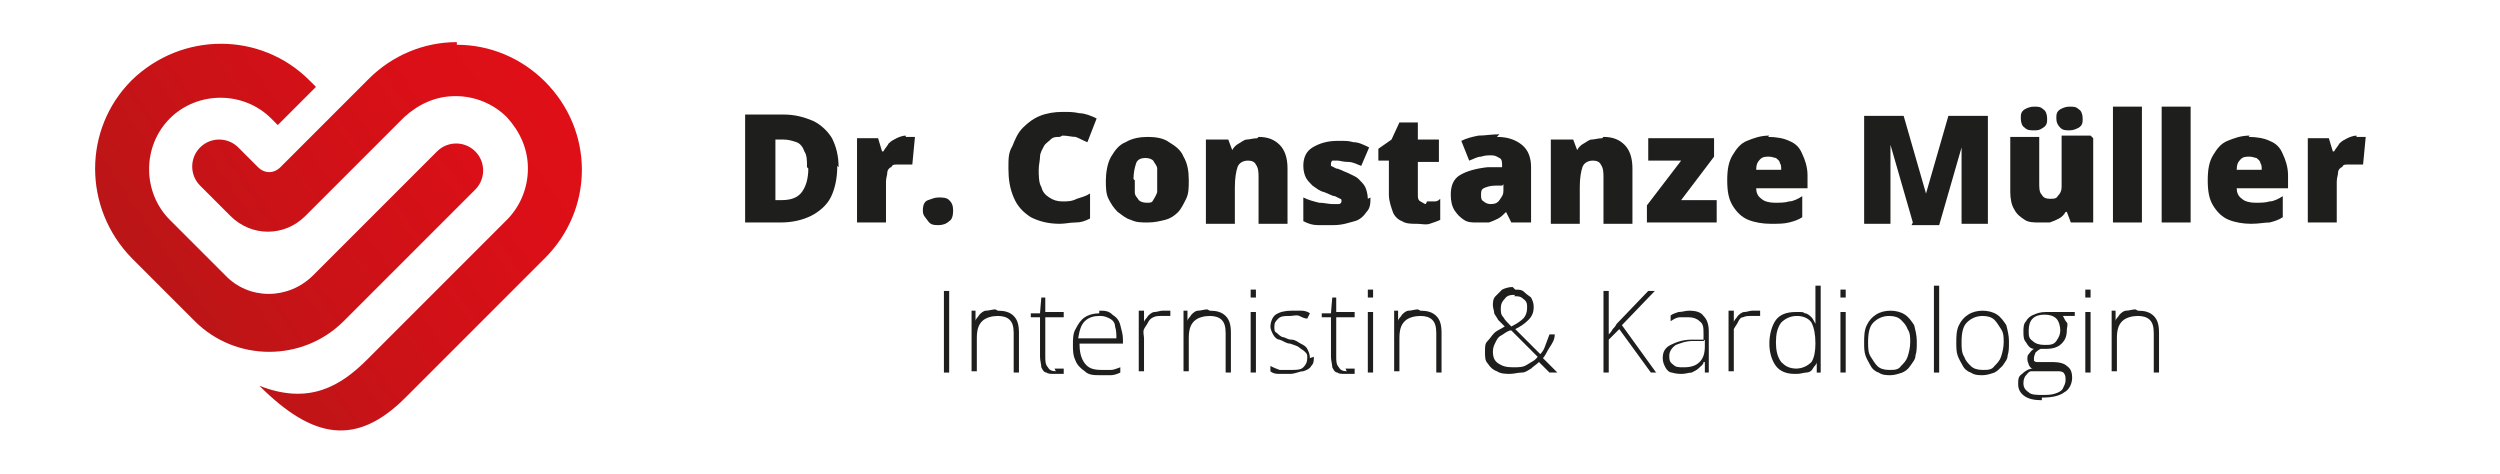 <?xml version="1.0" encoding="UTF-8"?>
<svg id="Ebene_1" data-name="Ebene 1" xmlns="http://www.w3.org/2000/svg" xmlns:xlink="http://www.w3.org/1999/xlink" version="1.1" viewBox="0 0 189.9 36">
  <defs>
    <style>
      .cls-1 {
        fill: #1e1e1c;
      }

      .cls-1, .cls-2 {
        stroke-width: 0px;
      }

      .cls-2 {
        fill: url(#Unbenannter_Verlauf_2);
      }
    </style>
    <linearGradient id="Unbenannter_Verlauf_2" data-name="Unbenannter Verlauf 2" x1="51.2" y1="2.7" x2="11.4" y2="29.8" gradientTransform="translate(-5 -2.1)" gradientUnits="userSpaceOnUse">
      <stop offset="0" stop-color="#e20e17"/>
      <stop offset=".3" stop-color="#db0f17"/>
      <stop offset=".6" stop-color="#cb1217"/>
      <stop offset="1" stop-color="#af1817"/>
      <stop offset="1" stop-color="#ad1917"/>
    </linearGradient>
  </defs>
  <path class="cls-2" d="M34.7,3.4c2.5,0,4.9,1,6.7,2.8,1.8,1.8,2.8,4.2,2.8,6.7s-1,4.9-2.8,6.7l-10.6,10.6c-3.7,3.7-7,3.2-11.1-.9,3.8,1.5,6.2,0,8.2-2l10.6-10.6c1-1,1.6-2.4,1.6-3.9,0-1.5-.6-2.8-1.6-3.9-1-1-2.4-1.6-3.9-1.6s-2.8.6-3.9,1.6l-7.5,7.5c-1.6,1.6-4.1,1.6-5.7,0l-2.3-2.3c-.8-.8-.8-2.1,0-2.9.8-.8,2.1-.8,2.9,0l1.5,1.5c.5.5,1.2.5,1.7,0l6.7-6.7c1.8-1.8,4.2-2.8,6.7-2.8ZM33.3,11.4l-9.5,9.5c-1.9,1.9-4.9,1.9-6.7,0l-4.2-4.2c-2.1-2.1-2.1-5.6,0-7.7s5.6-2.1,7.7,0l.5.5,2.9-2.9-.5-.5c-3.7-3.7-9.7-3.7-13.5,0-3.7,3.7-3.7,9.7,0,13.5l4.8,4.8c3.1,3.1,8.2,3.1,11.3,0l10-10c.8-.8.8-2.1,0-2.9-.8-.8-2.1-.8-2.9,0Z"/>
  <g>
    <g>
      <path class="cls-1" d="M63.6,12.6c0,1-.2,1.8-.5,2.4s-.9,1.1-1.5,1.4-1.4.5-2.3.5h-2.7v-8.2h2.9c.9,0,1.6.2,2.3.5.6.3,1.1.8,1.4,1.3.3.6.5,1.3.5,2.2ZM61.3,12.7c0-.5,0-.9-.2-1.2-.1-.3-.3-.6-.6-.7s-.6-.2-1-.2h-.6v4.6h.5c.7,0,1.2-.2,1.5-.6.3-.4.5-1,.5-1.8Z"/>
      <path class="cls-1" d="M68.8,10.4c.1,0,.2,0,.4,0,.1,0,.2,0,.3,0l-.2,2.1c0,0-.2,0-.3,0-.1,0-.3,0-.5,0s-.3,0-.4,0c-.2,0-.3,0-.4.2-.1,0-.3.2-.3.4s-.1.4-.1.7v3.1h-2.2v-6.4h1.6l.3,1h.1c.1-.2.3-.4.4-.6.2-.2.4-.3.6-.4.2-.1.5-.2.7-.2Z"/>
      <path class="cls-1" d="M70.1,16c0-.4.1-.7.4-.8s.5-.2.8-.2.6,0,.8.2c.2.2.3.4.3.8s-.1.7-.3.8c-.2.2-.5.3-.8.3s-.6,0-.8-.3-.4-.4-.4-.8Z"/>
      <path class="cls-1" d="M80.5,10.4c-.3,0-.5,0-.7.2s-.4.3-.5.5c-.1.2-.3.5-.3.8s-.1.6-.1,1,0,1,.2,1.3c.1.4.3.6.6.8.3.2.6.3,1,.3s.7,0,1.1-.2c.3-.1.7-.2,1-.4v1.9c-.4.2-.7.3-1.1.3s-.8.1-1.2.1c-.9,0-1.6-.2-2.2-.5-.6-.4-1-.8-1.3-1.5s-.4-1.4-.4-2.2,0-1.2.3-1.7c.2-.5.4-1,.8-1.4s.8-.7,1.3-.9c.5-.2,1.1-.3,1.7-.3s.8,0,1.3.1c.4,0,.9.2,1.3.4l-.7,1.8c-.3-.1-.6-.3-.9-.4-.3,0-.6-.1-1-.1Z"/>
      <path class="cls-1" d="M90.3,13.7c0,.5,0,1-.2,1.4s-.4.8-.6,1c-.3.3-.6.5-1,.6s-.8.2-1.3.2-.9,0-1.3-.2c-.4-.1-.7-.4-1-.6-.3-.3-.5-.6-.7-1-.2-.4-.2-.9-.2-1.4s.1-1.3.4-1.8c.3-.5.6-.9,1.1-1.1.5-.3,1.1-.4,1.7-.4s1.2.1,1.6.4c.5.3.9.6,1.1,1.1.3.5.4,1.1.4,1.8ZM86.2,13.7c0,.4,0,.7,0,.9,0,.3.2.4.3.6.1.1.3.2.6.2s.4,0,.5-.2.2-.3.3-.6c0-.3,0-.6,0-.9s0-.7,0-.9c0-.2-.2-.4-.3-.6-.1-.1-.3-.2-.6-.2-.3,0-.6.1-.7.4-.1.3-.2.7-.2,1.2Z"/>
      <path class="cls-1" d="M95.6,10.4c.7,0,1.2.2,1.6.6.4.4.6,1,.6,1.8v4.2h-2.2v-3.5c0-.4,0-.7-.2-1-.1-.2-.3-.3-.6-.3-.4,0-.7.2-.8.5-.1.3-.2.8-.2,1.5v2.8h-2.2v-6.4h1.7l.3.8h0c.1-.2.3-.4.5-.5s.4-.3.6-.3c.2,0,.5-.1.8-.1Z"/>
      <path class="cls-1" d="M104.1,15c0,.4,0,.8-.3,1.1-.2.3-.5.6-.9.7s-.9.3-1.6.3-.9,0-1.2,0c-.4,0-.7-.1-1.1-.3v-1.8c.4.2.8.3,1.2.4.4,0,.7.1,1,.1s.4,0,.5,0c.1,0,.2-.1.2-.2s0-.2-.1-.2c0,0-.2-.1-.4-.2-.2,0-.5-.2-.8-.3-.4-.1-.6-.3-.9-.5-.2-.2-.4-.4-.5-.6s-.2-.5-.2-.9c0-.6.2-1.1.7-1.4.5-.3,1.1-.5,1.9-.5s.8,0,1.2.1c.4,0,.8.2,1.2.4l-.6,1.4c-.3-.1-.6-.3-1-.3s-.6-.1-.8-.1-.3,0-.4,0c0,0-.1.1-.1.2s0,.1,0,.2c0,0,.2.1.4.2.2,0,.5.2.8.3.4.2.7.3.9.5.2.2.4.4.5.6s.2.6.2.9Z"/>
      <path class="cls-1" d="M108.4,15.3c.2,0,.4,0,.5,0,.2,0,.3,0,.5-.2v1.6c-.2.1-.5.2-.8.3s-.6,0-1,0-.8,0-1.1-.2c-.3-.1-.6-.4-.7-.7s-.3-.8-.3-1.3v-2.6h-.8v-.9l1-.7.6-1.3h1.4v1.3h1.6v1.7h-1.6v2.5c0,.2,0,.4.2.5s.3.2.4.2Z"/>
      <path class="cls-1" d="M113.7,10.4c.8,0,1.4.2,1.9.6s.7,1,.7,1.7v4.2h-1.5l-.4-.8h0c-.2.2-.4.4-.6.5s-.4.2-.7.3c-.2,0-.5,0-.9,0s-.7,0-1-.2c-.3-.2-.5-.4-.7-.7-.2-.3-.3-.7-.3-1.2,0-.7.2-1.2.7-1.5s1.2-.5,2.1-.6h1.1c0-.4,0-.6-.2-.7s-.3-.2-.6-.2-.5,0-.8.1c-.3,0-.6.2-.9.3l-.6-1.5c.4-.2.8-.3,1.3-.4.5,0,1-.1,1.6-.1ZM114.1,14.1h-.5c-.4,0-.7.1-.9.2s-.2.3-.2.5,0,.4.2.5c.1.1.3.2.5.2s.5,0,.7-.3.3-.4.3-.7v-.5Z"/>
      <path class="cls-1" d="M121.8,10.4c.7,0,1.2.2,1.6.6.4.4.6,1,.6,1.8v4.2h-2.2v-3.5c0-.4,0-.7-.2-1-.1-.2-.3-.3-.6-.3-.4,0-.7.2-.8.5-.1.3-.2.8-.2,1.5v2.8h-2.2v-6.4h1.7l.3.8h0c.1-.2.3-.4.5-.5.2-.1.4-.3.6-.3.2,0,.5-.1.8-.1Z"/>
      <path class="cls-1" d="M130.4,16.9h-5.3v-1.3l2.6-3.4h-2.5v-1.7h5v1.4l-2.5,3.3h2.7v1.7Z"/>
      <path class="cls-1" d="M134.3,10.4c.6,0,1.2.1,1.6.3.5.2.8.5,1,1,.2.4.4,1,.4,1.6v1h-3.9c0,.3.1.6.4.8.2.2.6.3,1,.3s.8,0,1.1-.1c.3,0,.7-.2,1-.4v1.6c-.3.2-.6.3-1,.4s-.8.1-1.4.1-1.2-.1-1.7-.3c-.5-.2-.9-.6-1.2-1.1-.3-.5-.4-1.1-.4-1.9s.1-1.4.4-1.9.6-.9,1.1-1.1c.5-.2,1-.4,1.7-.4ZM134.4,11.9c-.3,0-.5,0-.7.2s-.3.4-.3.8h1.9c0-.2,0-.4-.1-.5,0-.2-.2-.3-.3-.4-.1,0-.3-.1-.5-.1Z"/>
      <path class="cls-1" d="M145.3,16.9l-1.7-5.9h0c0,.2,0,.4,0,.6,0,.3,0,.5,0,.9,0,.3,0,.6,0,.9v3.6h-2v-8.2h3l1.7,5.9h0l1.7-5.9h3v8.2h-2v-3.6c0-.3,0-.5,0-.8,0-.3,0-.6,0-.8s0-.5,0-.6h0l-1.7,5.9h-2.1Z"/>
      <path class="cls-1" d="M159,10.5v6.4h-1.7l-.3-.8h-.1c-.1.2-.3.4-.5.5s-.4.2-.7.3c-.2,0-.5,0-.8,0-.4,0-.8,0-1.1-.2-.3-.2-.6-.4-.8-.8-.2-.3-.3-.8-.3-1.3v-4.2h2.2v3.5c0,.4,0,.7.2.9.1.2.3.3.6.3s.5,0,.6-.2c.2-.2.3-.4.3-.7s0-.7,0-1.1v-2.8h2.2ZM153.5,9c0-.3,0-.5.3-.7.2-.1.4-.2.7-.2s.5,0,.7.2c.2.1.3.4.3.7s0,.5-.3.7-.4.2-.7.2-.5,0-.7-.2c-.2-.1-.3-.4-.3-.7ZM156.2,9c0-.3,0-.5.3-.7.2-.1.4-.2.7-.2s.5,0,.7.2c.2.1.3.4.3.7s0,.5-.3.7c-.2.1-.4.2-.7.2s-.5,0-.7-.2-.3-.4-.3-.7Z"/>
      <path class="cls-1" d="M162.7,16.9h-2.2v-8.8h2.2v8.8Z"/>
      <path class="cls-1" d="M166.4,16.9h-2.2v-8.8h2.2v8.8Z"/>
      <path class="cls-1" d="M170.8,10.4c.6,0,1.2.1,1.6.3.5.2.8.5,1,1,.2.4.4,1,.4,1.6v1h-3.9c0,.3.1.6.4.8.2.2.6.3,1,.3s.8,0,1.1-.1c.3,0,.7-.2,1-.4v1.6c-.3.2-.6.3-1,.4-.4,0-.8.1-1.4.1s-1.2-.1-1.7-.3c-.5-.2-.9-.6-1.2-1.1-.3-.5-.4-1.1-.4-1.9s.1-1.4.4-1.9.6-.9,1.1-1.1c.5-.2,1-.4,1.7-.4ZM170.9,11.9c-.3,0-.5,0-.7.2s-.3.4-.3.8h1.9c0-.2,0-.4-.1-.5,0-.2-.2-.3-.3-.4-.1,0-.3-.1-.5-.1Z"/>
      <path class="cls-1" d="M179,10.4c.1,0,.2,0,.4,0,.1,0,.2,0,.3,0l-.2,2.1c0,0-.2,0-.3,0-.1,0-.3,0-.5,0s-.3,0-.4,0c-.2,0-.3,0-.4.2-.1,0-.3.2-.3.4s-.1.4-.1.7v3.1h-2.2v-6.4h1.6l.3,1h.1c.1-.2.3-.4.4-.6.2-.2.4-.3.6-.4.2-.1.5-.2.7-.2Z"/>
    </g>
    <g>
      <path class="cls-1" d="M71.7,28.3v-6.2h.4v6.2h-.4Z"/>
      <path class="cls-1" d="M75.8,23.6c.5,0,.9.1,1.2.4.3.3.4.7.4,1.3v3h-.4v-3c0-.5-.1-.8-.3-1s-.5-.3-.9-.3-.9.1-1.2.4c-.3.3-.4.7-.4,1.3v2.5h-.4v-4.6h.3v.8h0c0-.2.2-.3.3-.5.1-.1.3-.3.5-.3.2,0,.5-.1.7-.1Z"/>
      <path class="cls-1" d="M80.1,28c.1,0,.3,0,.4,0,.1,0,.2,0,.3,0v.4c0,0-.2,0-.3,0-.1,0-.3,0-.4,0-.3,0-.5,0-.6-.1-.2,0-.3-.2-.4-.4,0-.2-.1-.5-.1-.8v-3h-.7v-.3h.7c0-.1.1-1.2.1-1.2h.3v1.1h1.4v.4h-1.4v3c0,.3,0,.6.2.8.1.2.3.3.6.3Z"/>
      <path class="cls-1" d="M83.5,23.6c.4,0,.7,0,1,.3.3.2.5.4.6.8s.2.7.2,1.1v.3h-3.3c0,.6.1,1.1.4,1.5s.7.5,1.3.5.5,0,.7,0,.4-.1.7-.2v.4c-.2.1-.5.2-.7.2-.2,0-.5,0-.8,0-.5,0-.9,0-1.2-.3-.3-.2-.6-.5-.7-.8-.2-.4-.2-.8-.2-1.2s0-.9.2-1.2c.2-.4.4-.7.7-.9.3-.2.7-.3,1.1-.3ZM83.5,24c-.4,0-.8.1-1.1.4-.3.3-.4.7-.5,1.3h2.9c0-.3,0-.6-.1-.9,0-.3-.2-.5-.4-.6-.2-.1-.4-.2-.7-.2Z"/>
      <path class="cls-1" d="M88.3,23.6c.1,0,.2,0,.3,0s.2,0,.3,0v.4c-.2,0-.3,0-.4,0,0,0-.2,0-.3,0-.2,0-.4,0-.6.1s-.3.2-.4.4c-.1.2-.2.3-.3.5s0,.5,0,.7v2.5h-.4v-4.6h.4v.9h0c0-.2.2-.3.3-.5.1-.1.3-.3.5-.3.2,0,.4-.1.6-.1Z"/>
      <path class="cls-1" d="M91.9,23.6c.5,0,.9.1,1.2.4s.4.7.4,1.3v3h-.4v-3c0-.5-.1-.8-.3-1s-.5-.3-.9-.3-.9.1-1.2.4c-.3.3-.4.7-.4,1.3v2.5h-.4v-4.6h.3v.8h0c0-.2.2-.3.3-.5.1-.1.3-.3.5-.3.2,0,.5-.1.7-.1Z"/>
      <path class="cls-1" d="M95.2,22c.1,0,.2,0,.2,0,0,0,0,.1,0,.3s0,.2,0,.3c0,0-.1,0-.2,0s-.2,0-.2,0c0,0,0-.1,0-.3s0-.2,0-.3c0,0,.1,0,.2,0ZM95.4,23.7v4.6h-.4v-4.6h.4Z"/>
      <path class="cls-1" d="M99.8,27.1c0,.3,0,.5-.2.7-.1.2-.3.3-.6.4-.3,0-.6.2-1,.2s-.6,0-.9,0c-.3,0-.5-.1-.6-.2v-.4c.2.1.4.2.7.3.3,0,.5,0,.8,0,.5,0,.8,0,1-.2s.3-.4.3-.7,0-.3-.2-.5c-.1-.1-.3-.2-.4-.3s-.4-.2-.7-.3c-.3,0-.5-.2-.8-.3-.2,0-.4-.2-.5-.4-.1-.2-.2-.4-.2-.6s.1-.7.4-.9c.3-.2.7-.3,1.2-.3s.5,0,.8,0c.2,0,.5.1.6.2l-.2.4c-.2,0-.4-.1-.6-.2s-.5,0-.7,0c-.4,0-.7,0-.9.2s-.3.3-.3.6,0,.4.2.5c.1.1.2.2.4.3.2,0,.4.2.7.2.3,0,.5.2.7.3.2.1.4.2.5.4.1.2.2.4.2.7Z"/>
      <path class="cls-1" d="M102.2,28c.1,0,.3,0,.4,0,.1,0,.2,0,.3,0v.4c0,0-.2,0-.3,0-.1,0-.3,0-.4,0-.3,0-.5,0-.6-.1-.2,0-.3-.2-.4-.4,0-.2-.1-.5-.1-.8v-3h-.7v-.3h.7c0-.1.1-1.2.1-1.2h.3v1.1h1.4v.4h-1.4v3c0,.3,0,.6.2.8.1.2.3.3.6.3Z"/>
      <path class="cls-1" d="M104.1,22c.1,0,.2,0,.2,0,0,0,0,.1,0,.3s0,.2,0,.3c0,0-.1,0-.2,0s-.2,0-.2,0c0,0,0-.1,0-.3s0-.2,0-.3c0,0,.1,0,.2,0ZM104.3,23.7v4.6h-.4v-4.6h.4Z"/>
      <path class="cls-1" d="M107.9,23.6c.5,0,.9.1,1.2.4s.4.7.4,1.3v3h-.4v-3c0-.5-.1-.8-.3-1s-.5-.3-.9-.3-.9.1-1.2.4c-.3.3-.4.7-.4,1.3v2.5h-.4v-4.6h.3v.8h0c0-.2.2-.3.3-.5.1-.1.3-.3.5-.3.2,0,.5-.1.7-.1Z"/>
      <path class="cls-1" d="M115.1,22c.3,0,.5,0,.7.2s.4.3.5.4c.1.2.2.4.2.7,0,.4-.1.7-.4,1s-.6.5-1,.7l1.9,1.9c.2-.2.3-.4.4-.7s.2-.5.3-.8h.4c0,.4-.2.7-.4,1s-.3.6-.5.8l1.1,1.1h-.6l-.8-.8c-.2.2-.4.3-.6.5-.2.1-.4.3-.7.3s-.6.1-.9.1-.7,0-1-.2c-.3-.1-.5-.3-.7-.6-.2-.2-.2-.5-.2-.9s0-.6.2-.8.3-.4.5-.6c.2-.2.5-.3.8-.5-.2-.2-.3-.3-.5-.5-.1-.2-.2-.3-.3-.5,0-.2-.1-.4-.1-.6s0-.5.2-.7.3-.3.5-.5c.2-.1.5-.2.8-.2ZM114.7,25.1c-.3.1-.5.3-.7.4-.2.1-.3.3-.4.5-.1.2-.2.4-.2.7,0,.4.1.7.4.9.3.2.6.3,1.1.3s.8,0,1.1-.2.6-.3.8-.6l-2-2ZM115.1,22.4c-.3,0-.6,0-.8.3-.2.2-.3.4-.3.7s0,.5.2.7c.1.2.3.4.6.7.4-.2.7-.4.9-.6.2-.2.3-.5.3-.8s0-.5-.3-.7c-.2-.2-.4-.2-.7-.2Z"/>
      <path class="cls-1" d="M125.9,28.3h-.5l-2.4-3.3-.8.8v2.5h-.4v-6.2h.4v3.3c.1-.1.2-.2.3-.4.1-.1.2-.2.3-.4l2.4-2.5h.5l-2.5,2.6,2.6,3.6Z"/>
      <path class="cls-1" d="M128.3,23.6c.5,0,.9.1,1.1.4.3.3.4.7.4,1.2v3.1h-.3v-.8h-.1c0,.2-.2.3-.4.5-.1.1-.3.2-.5.3-.2,0-.5.1-.7.1s-.5,0-.8-.1c-.2,0-.4-.2-.5-.4-.1-.2-.2-.4-.2-.7,0-.5.2-.8.6-1,.4-.2.9-.4,1.6-.4h.9v-.4c0-.5,0-.8-.3-1-.2-.2-.5-.3-.8-.3s-.5,0-.7,0c-.2,0-.4.1-.7.3v-.4c0-.1.3-.2.6-.3.3,0,.5-.1.8-.1ZM129.4,25.9h-.8c-.6,0-1,.2-1.3.3-.3.2-.5.5-.5.8s0,.5.3.7c.2.2.4.2.8.2.5,0,.9-.1,1.2-.4s.4-.7.4-1.2v-.5Z"/>
      <path class="cls-1" d="M133.1,23.6c.1,0,.2,0,.3,0,.1,0,.2,0,.3,0v.4c-.2,0-.3,0-.4,0,0,0-.2,0-.3,0-.2,0-.4,0-.6.1-.2,0-.3.2-.4.4-.1.2-.2.3-.3.5,0,.2,0,.5,0,.7v2.5h-.4v-4.6h.4v.9h0c0-.2.2-.3.3-.5.1-.1.3-.3.5-.3.2,0,.4-.1.6-.1Z"/>
      <path class="cls-1" d="M136.3,28.4c-.6,0-1.1-.2-1.4-.6-.3-.4-.5-1-.5-1.7s.2-1.4.5-1.8c.3-.4.8-.6,1.5-.6s.5,0,.7.1c.2,0,.4.2.5.3.1.1.2.3.3.5h0c0-.1,0-.3,0-.5,0-.2,0-.3,0-.5v-1.9h.4v6.6h-.3v-.8h0c0,.2-.2.3-.3.5s-.3.3-.5.3-.4.1-.7.1ZM136.4,28c.5,0,.9-.2,1.2-.5.2-.3.3-.8.3-1.4h0c0-.7-.1-1.2-.3-1.6-.2-.3-.6-.5-1.1-.5s-.9.2-1.2.5c-.3.4-.4.9-.4,1.5s.1,1.1.4,1.5c.3.3.6.5,1.2.5Z"/>
      <path class="cls-1" d="M140,22c.1,0,.2,0,.2,0,0,0,0,.1,0,.3s0,.2,0,.3c0,0-.1,0-.2,0s-.2,0-.2,0c0,0,0-.1,0-.3s0-.2,0-.3c0,0,.1,0,.2,0ZM140.2,23.7v4.6h-.4v-4.6h.4Z"/>
      <path class="cls-1" d="M145.6,26c0,.4,0,.7-.1,1,0,.3-.2.5-.4.8s-.4.4-.6.5c-.3.1-.6.2-.9.2s-.6,0-.9-.2c-.3-.1-.5-.3-.6-.5s-.3-.5-.4-.8-.1-.6-.1-1,0-.9.2-1.3.4-.6.7-.8c.3-.2.7-.3,1.1-.3s.8.1,1.1.3c.3.2.5.5.7.8.1.4.2.8.2,1.2ZM141.9,26c0,.4,0,.8.2,1.1s.3.5.5.7c.2.2.5.3.9.3s.7,0,.9-.3c.2-.2.4-.4.5-.7.1-.3.2-.7.2-1.1s0-.7-.2-1c-.1-.3-.3-.5-.5-.7-.2-.2-.5-.3-.9-.3-.5,0-.9.2-1.2.5s-.4.8-.4,1.5Z"/>
      <path class="cls-1" d="M147.3,28.3h-.4v-6.6h.4v6.6Z"/>
      <path class="cls-1" d="M152.6,26c0,.4,0,.7-.1,1,0,.3-.2.5-.4.8-.2.2-.4.4-.6.5-.3.1-.6.2-.9.2s-.6,0-.9-.2c-.3-.1-.5-.3-.6-.5s-.3-.5-.4-.8-.1-.6-.1-1,0-.9.2-1.3c.2-.4.4-.6.7-.8.3-.2.7-.3,1.1-.3s.8.1,1.1.3c.3.2.5.5.7.8.1.4.2.8.2,1.2ZM149,26c0,.4,0,.8.2,1.1.1.3.3.5.5.7.2.2.5.3.9.3s.7,0,.9-.3c.2-.2.4-.4.5-.7s.2-.7.2-1.1,0-.7-.2-1-.3-.5-.5-.7c-.2-.2-.5-.3-.9-.3-.5,0-.9.2-1.2.5s-.4.8-.4,1.5Z"/>
      <path class="cls-1" d="M155.1,30.4c-.6,0-1-.1-1.3-.3-.3-.2-.5-.5-.5-.9s0-.6.3-.8c.2-.2.5-.4.8-.4-.1,0-.2-.1-.3-.3,0-.1-.1-.2-.1-.4s0-.3.1-.4.2-.3.4-.4c-.3,0-.5-.3-.6-.5-.2-.2-.2-.5-.2-.8s0-.6.2-.8c.1-.2.3-.4.6-.5.2-.1.5-.2.9-.2s.2,0,.3,0,.2,0,.2,0,.1,0,.2,0h1.5v.3h-.9c.1.2.2.4.3.5s0,.4,0,.5c0,.5-.1.8-.4,1.1-.3.3-.7.4-1.2.4s-.3,0-.4,0c-.2.1-.3.2-.4.3,0,.1-.1.2-.1.4s0,.2,0,.2c0,0,.1.1.2.1.1,0,.2,0,.4,0h.8c.5,0,.9.1,1.1.3.3.2.4.5.4.9s-.2.9-.6,1.1c-.4.3-1,.4-1.7.4ZM155.1,30c.4,0,.7,0,1-.1s.5-.2.6-.4c.1-.2.2-.4.2-.6s0-.4-.1-.5c0-.1-.2-.2-.4-.2-.2,0-.4,0-.6,0h-.8c-.2,0-.5,0-.7,0-.2,0-.3.2-.4.3-.1.1-.2.3-.2.6s.1.5.4.7c.2.2.6.2,1.1.2ZM155.3,26.2c.4,0,.7,0,.9-.3s.3-.5.3-.8-.1-.7-.3-.9-.5-.3-.9-.3-.7.1-.9.3c-.2.2-.3.5-.3.9s0,.6.3.8c.2.2.5.3.9.3Z"/>
      <path class="cls-1" d="M158.6,22c.1,0,.2,0,.2,0,0,0,0,.1,0,.3s0,.2,0,.3c0,0-.1,0-.2,0s-.2,0-.2,0c0,0,0-.1,0-.3s0-.2,0-.3c0,0,.1,0,.2,0ZM158.8,23.7v4.6h-.4v-4.6h.4Z"/>
      <path class="cls-1" d="M162.4,23.6c.5,0,.9.1,1.2.4s.4.7.4,1.3v3h-.4v-3c0-.5-.1-.8-.3-1s-.5-.3-.9-.3-.9.1-1.2.4c-.3.3-.4.7-.4,1.3v2.5h-.4v-4.6h.3v.8h0c0-.2.2-.3.3-.5.1-.1.3-.3.5-.3.2,0,.5-.1.7-.1Z"/>
    </g>
  </g>
</svg>